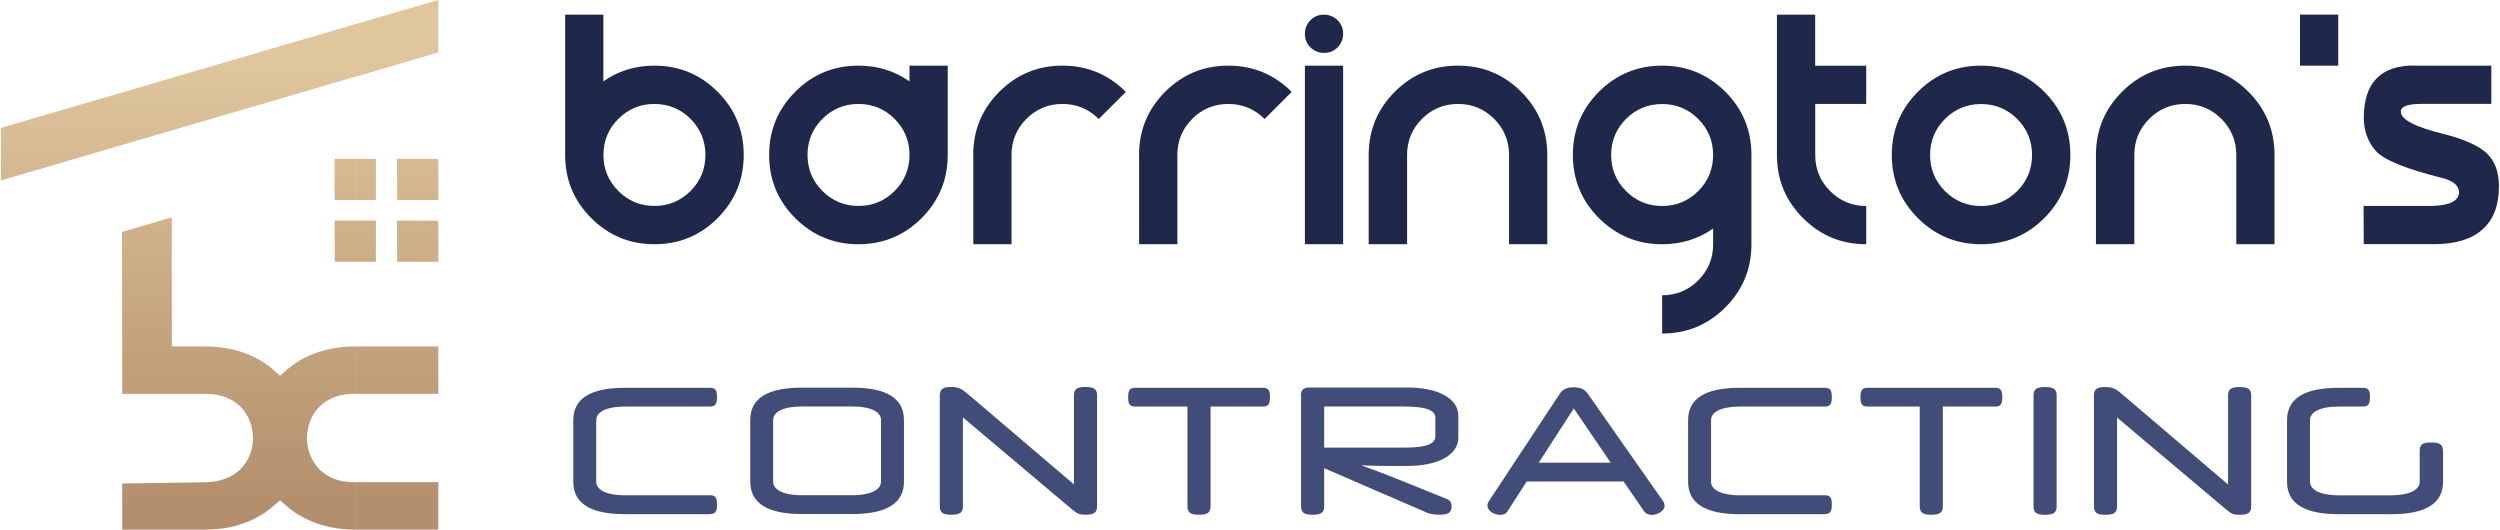 <?xml version="1.0" encoding="UTF-8"?>
<!DOCTYPE svg PUBLIC "-//W3C//DTD SVG 1.1//EN" "http://www.w3.org/Graphics/SVG/1.1/DTD/svg11.dtd">
<!-- Creator: CorelDRAW 2018 (64-Bit Evaluation Version) -->
<svg xmlns="http://www.w3.org/2000/svg" xml:space="preserve" width="2.195in" height="0.465in" version="1.1" style="shape-rendering:geometricPrecision; text-rendering:geometricPrecision; image-rendering:optimizeQuality; fill-rule:evenodd; clip-rule:evenodd"
viewBox="0 0 325.38 68.98"
 xmlns:xlink="http://www.w3.org/1999/xlink">
 <defs>
  <style type="text/css">
   <![CDATA[
    .fil1 {fill:#1F284A;fill-rule:nonzero}
    .fil2 {fill:#424C78;fill-rule:nonzero}
    .fil0 {fill:url(#id0)}
   ]]>
  </style>
  <linearGradient id="id0" gradientUnits="userSpaceOnUse" x1="36.75" y1="65.51" x2="36.75" y2="8.02">
   <stop offset="0" style="stop-opacity:1; stop-color:#B38F6D"/>
   <stop offset="1" style="stop-opacity:1; stop-color:#DFC69D"/>
  </linearGradient>
 </defs>
 <g id="Layer_x0020_1">
  <g id="_107313968">
   <path class="fil0" d="M46.15 45.12c-1.85,0.01 -3.52,0.3 -4.98,0.79 -1.55,0.53 -2.9,1.34 -4.03,2.34l-0.78 0.69 -0.78 -0.69c-1.13,-1 -2.48,-1.79 -4.03,-2.34 -1.49,-0.52 -3.19,-0.79 -5.08,-0.79l-4.21 0 0 -16.81 -6.49 1.9c0.01,5.35 0.04,17.38 0.04,21.09l10.86 0c1.9,0 3.34,0.58 4.38,1.52l0 0c1.16,1.07 1.74,2.56 1.8,4.2l0 0.08c-0.06,1.62 -0.63,3.08 -1.79,4.14 -1.02,0.94 -2.47,1.52 -4.36,1.57l-10.9 0.17 0 6.01 10.66 0c1.89,0 3.59,-0.28 5.08,-0.81 1.55,-0.53 2.9,-1.34 4.03,-2.34l0.78 -0.69 0.78 0.69c1.13,1 2.48,1.79 4.03,2.34 1.47,0.51 3.13,0.79 4.98,0.81l0 -6.18 -0.11 0c-1.9,0 -3.34,-0.57 -4.38,-1.52l0 0c-1.16,-1.07 -1.74,-2.56 -1.8,-4.2l0 -0.08c0.06,-1.62 0.64,-3.13 1.8,-4.2l0 0c1.02,-0.94 2.47,-1.52 4.38,-1.52l0.11 0 0 -6.18 0.01 0.01zm0 -16.39l0 5.36 -2.67 0 -0.01 -5.36 2.69 0 0 0 -0.01 0zm0 -8.04l-2.69 0 0.01 5.36 2.67 0 0 -5.36 0.01 0zm0 -17.54l0 6.84 -46.15 13.51 0 -6.84 46.15 -13.51 0 0zm0 22.9l0 -5.36 2.69 0 0 5.36 -2.69 0zm0 8.04l0 -5.36 2.69 0 0 5.36 -2.69 0 0 0zm8.13 28.71l0 6.18 -8.13 0 0 -6.18 8.13 0 0 0zm0 -17.68l0 6.18 -8.13 0 0 -6.18 8.13 0 0 0zm0 -24.43l0 5.36 -2.67 0 -0.02 -5.36 2.69 0 0 0zm0 -19.91l0 6.84 -8.13 2.38 0 -6.84 8.13 -2.38 0 0zm0 27.95l-2.69 0 0.02 5.36 2.67 0 0 -5.36zm0 -21.11l0 -6.84 2.69 -0.78 0 6.84 -2.69 0.78zm0 18.44l0 -5.36 2.69 0 0 5.36 -2.69 0 0 0zm0 25.24l0 -6.18 2.69 0 0 6.18 -2.69 0 0 0zm0 17.68l0 -6.18 2.69 0 0 6.18 -2.69 0 0 0zm2.69 -34.88l0 -5.36 -2.69 0 0 5.36 2.69 0 0 0z"/>
   <path class="fil1" d="M89.82 24.88c1.29,-1.29 1.94,-2.87 1.94,-4.7 0,-1.84 -0.65,-3.4 -1.94,-4.7 -1.29,-1.29 -2.87,-1.94 -4.7,-1.94 -1.84,0 -3.4,0.65 -4.7,1.94 -1.29,1.29 -1.94,2.87 -1.94,4.7 0,1.84 0.65,3.4 1.94,4.7 1.29,1.29 2.87,1.94 4.7,1.94 1.84,0 3.4,-0.65 4.7,-1.94zm-11.35 -14.28c1.92,-1.36 4.14,-2.05 6.65,-2.05 3.23,0 5.96,1.14 8.23,3.4 2.26,2.26 3.4,5 3.4,8.23 0,3.23 -1.14,5.96 -3.4,8.23 -2.26,2.26 -5,3.4 -8.23,3.4 -3.23,0 -5.96,-1.14 -8.23,-3.4 -2.26,-2.26 -3.4,-5 -3.4,-8.23l0 -18.27 4.98 0 0 8.7 0 -0.01zm37.93 14.28c1.29,-1.29 1.94,-2.87 1.94,-4.7 0,-1.84 -0.65,-3.4 -1.94,-4.7 -1.29,-1.29 -2.87,-1.94 -4.7,-1.94 -1.84,0 -3.4,0.65 -4.7,1.94 -1.29,1.29 -1.94,2.87 -1.94,4.7 0,1.84 0.65,3.4 1.94,4.7 1.29,1.29 2.87,1.94 4.7,1.94 1.84,0 3.4,-0.65 4.7,-1.94zm6.92 -4.7c0,3.23 -1.14,5.96 -3.4,8.23 -2.26,2.26 -5,3.4 -8.23,3.4 -3.23,0 -5.96,-1.14 -8.23,-3.4 -2.26,-2.26 -3.4,-5 -3.4,-8.23 0,-3.23 1.14,-5.96 3.4,-8.23 2.26,-2.26 5,-3.4 8.23,-3.4 2.5,0 4.72,0.69 6.65,2.05l0 -2.05 4.98 0 0 11.63 0 0zm3.32 0c0,-3.23 1.14,-5.96 3.4,-8.23 2.26,-2.26 5,-3.4 8.23,-3.4 3.23,0 5.96,1.14 8.23,3.4l0.02 0.02 -3.53 3.53 -0.02 -0.02c-1.29,-1.29 -2.87,-1.94 -4.7,-1.94 -1.84,0 -3.4,0.65 -4.7,1.94 -1.29,1.29 -1.94,2.87 -1.94,4.7l0 11.63 -4.98 0 0 -11.63 -0.01 0zm21.6 0c0,-3.23 1.14,-5.96 3.4,-8.23 2.26,-2.26 5,-3.4 8.23,-3.4 3.23,0 5.96,1.14 8.23,3.4l0.02 0.02 -3.53 3.53 -0.02 -0.02c-1.29,-1.29 -2.87,-1.94 -4.7,-1.94 -1.84,0 -3.4,0.65 -4.7,1.94 -1.29,1.29 -1.94,2.87 -1.94,4.7l0 11.63 -4.98 0 0 -11.63 -0.01 0zm26.58 -11.63l0 23.26 -4.98 0 0 -23.26 4.98 0zm-2.49 -1.66c-0.7,0 -1.28,-0.25 -1.77,-0.72 -0.49,-0.49 -0.72,-1.07 -0.72,-1.77 0,-0.69 0.25,-1.28 0.72,-1.77 0.49,-0.49 1.07,-0.72 1.77,-0.72 0.69,0 1.28,0.25 1.77,0.72 0.49,0.49 0.72,1.07 0.72,1.77 0,0.7 -0.25,1.28 -0.72,1.77 -0.49,0.49 -1.07,0.72 -1.77,0.72zm10.8 24.92l-4.98 0 0 -11.63c0,-3.23 1.14,-5.96 3.4,-8.23 2.26,-2.26 5,-3.4 8.23,-3.4 3.23,0 5.96,1.14 8.23,3.4 2.26,2.26 3.4,5 3.4,8.23l0 11.63 -4.98 0 0 -11.63c0,-1.84 -0.65,-3.4 -1.94,-4.7 -1.29,-1.29 -2.87,-1.94 -4.7,-1.94 -1.84,0 -3.4,0.65 -4.7,1.94 -1.29,1.29 -1.94,2.87 -1.94,4.7l0 11.63 -0.02 0zm33.24 -4.98c1.84,0 3.4,-0.65 4.7,-1.94 1.29,-1.29 1.94,-2.87 1.94,-4.7 0,-1.84 -0.65,-3.4 -1.94,-4.7 -1.29,-1.29 -2.87,-1.94 -4.7,-1.94 -1.84,0 -3.4,0.65 -4.7,1.94 -1.29,1.29 -1.94,2.87 -1.94,4.7 0,1.84 0.65,3.4 1.94,4.7 1.29,1.29 2.87,1.94 4.7,1.94zm6.65 2.93c-1.92,1.36 -4.14,2.05 -6.65,2.05 -3.23,0 -5.96,-1.14 -8.23,-3.4 -2.26,-2.26 -3.4,-5 -3.4,-8.23 0,-3.23 1.14,-5.96 3.4,-8.23 2.26,-2.26 5,-3.4 8.23,-3.4 3.23,0 5.96,1.14 8.23,3.4 2.26,2.26 3.4,5 3.4,8.23l0 11.63c0,3.23 -1.14,5.96 -3.4,8.23 -2.26,2.26 -5,3.4 -8.23,3.4l0 -4.98c1.84,0 3.4,-0.65 4.7,-1.94 1.29,-1.29 1.94,-2.87 1.94,-4.7l0 -2.05 0.01 -0.01zm13.29 -16.22l0 6.65c0,1.84 0.65,3.4 1.94,4.7 1.29,1.29 2.87,1.94 4.7,1.94l0 4.98c-3.23,0 -5.96,-1.14 -8.23,-3.4 -2.26,-2.26 -3.4,-5 -3.4,-8.23l0 -18.27 4.98 0 0 6.65 6.65 0 0 4.98 -6.65 0 0.01 0zm21.6 18.27c-3.23,0 -5.96,-1.14 -8.23,-3.4 -2.26,-2.26 -3.4,-5 -3.4,-8.23 0,-3.23 1.14,-5.96 3.4,-8.23 2.26,-2.26 5,-3.4 8.23,-3.4 3.23,0 5.96,1.14 8.23,3.4 2.26,2.26 3.4,5 3.4,8.23 0,3.23 -1.14,5.96 -3.4,8.23 -2.26,2.26 -5,3.4 -8.23,3.4zm0 -4.98c1.84,0 3.4,-0.65 4.7,-1.94 1.29,-1.29 1.94,-2.87 1.94,-4.7 0,-1.84 -0.65,-3.4 -1.94,-4.7 -1.29,-1.29 -2.87,-1.94 -4.7,-1.94 -1.84,0 -3.4,0.65 -4.7,1.94 -1.29,1.29 -1.94,2.87 -1.94,4.7 0,1.84 0.65,3.4 1.94,4.7 1.29,1.29 2.87,1.94 4.7,1.94zm19.94 4.98l-4.98 0 0 -11.63c0,-3.23 1.14,-5.96 3.4,-8.23 2.26,-2.26 5,-3.4 8.23,-3.4 3.23,0 5.96,1.14 8.23,3.4 2.26,2.26 3.4,5 3.4,8.23l0 11.63 -4.98 0 0 -11.63c0,-1.84 -0.65,-3.4 -1.94,-4.7 -1.29,-1.29 -2.87,-1.94 -4.7,-1.94 -1.84,0 -3.4,0.65 -4.7,1.94 -1.29,1.29 -1.94,2.87 -1.94,4.7l0 11.63 -0.02 0zm21.6 -23.26l0 -6.65 4.98 0 0 6.65 -4.98 0zm14.95 0l9.97 0 0 4.98 -9.21 0c-1.77,0.02 -2.62,0.37 -2.57,1.03 0,1.01 1.84,1.97 5.53,2.88 2.7,0.68 4.58,1.52 5.64,2.51 1.07,1.01 1.6,2.45 1.6,4.34 0,2.47 -0.72,4.34 -2.16,5.61 -1.43,1.27 -3.53,1.9 -6.31,1.9l-9.14 0 -0.02 -4.98 9.04 0c2.18,-0.08 3.32,-0.65 3.4,-1.72 0,-0.9 -0.71,-1.53 -2.13,-1.9 -4.79,-1.19 -7.71,-2.38 -8.74,-3.57 -1.03,-1.19 -1.54,-2.62 -1.54,-4.29 0,-4.56 2.22,-6.84 6.65,-6.81l0 0.01z"/>
   <path class="fil2" d="M92.4 66.95c0.72,0 0.87,-0.43 0.87,-1.22 0,-0.82 -0.13,-1.22 -0.87,-1.22l-11.05 0c-2.66,0 -3.81,-0.79 -3.81,-1.77l0 -8.02c0,-1 1.16,-1.77 3.81,-1.77l11.03 0c0.72,0 0.89,-0.4 0.89,-1.22 0,-0.82 -0.15,-1.22 -0.89,-1.22l-11.12 0c-4.47,0 -6.71,1.39 -6.71,4.22l0 8.02c0,2.81 2.24,4.22 6.71,4.22l11.15 0 0 -0.02zm18.51 0c4.47,0 6.71,-1.41 6.71,-4.22l0 -8.02c0,-2.83 -2.24,-4.22 -6.71,-4.22l-6.6 0c-4.47,0 -6.71,1.39 -6.71,4.22l0 8.02c0,2.81 2.24,4.22 6.71,4.22l6.6 0zm-0.09 -2.45l-6.43 0c-2.66,0 -3.81,-0.79 -3.81,-1.77l0 -8.02c0,-1 1.16,-1.77 3.81,-1.77l6.43 0c2.66,0 3.81,0.77 3.81,1.77l0 8.02c0,0.97 -1.16,1.77 -3.81,1.77zm30.38 2.54c1.04,0 1.57,-0.18 1.57,-1.07l0 -14.5c0,-0.87 -0.52,-1.07 -1.52,-1.07 -0.97,0 -1.49,0.2 -1.49,1.07l0 11.62 -13.91 -11.85c-0.7,-0.59 -1.14,-0.84 -2.13,-0.84 -0.92,0 -1.43,0.23 -1.43,1.07l0 14.5c0,0.87 0.52,1.07 1.49,1.07 1,0 1.52,-0.2 1.52,-1.07l0 -11.6 14.11 11.89c0.79,0.65 0.97,0.77 1.79,0.77l0.01 0zm23.2 -14.09c0.72,0 0.89,-0.4 0.89,-1.22 0,-0.82 -0.15,-1.22 -0.89,-1.22l-16.69 0c-0.72,0 -0.89,0.4 -0.89,1.22 0,0.82 0.15,1.22 0.89,1.22l6.83 0 0 13.02c0,0.87 0.52,1.07 1.49,1.07 1,0 1.52,-0.2 1.52,-1.07l0 -13.02 6.85 0zm4.94 -1.41l0 14.43c0,0.87 0.52,1.07 1.49,1.07 1,0 1.52,-0.2 1.52,-1.07l0 -4.99 13.27 5.74c0.47,0.27 1.36,0.32 1.79,0.32 1,0 1.54,-0.25 1.54,-1.07 0,-0.5 -0.2,-0.82 -0.72,-1.02l-5.47 -2.21c-3.45,-1.39 -4.49,-1.72 -5.47,-2.09l0 -0.05c1.19,0.07 2.26,0.09 4.94,0.09l0.91 0c4.1,0 6.68,-1.45 6.68,-3.68l0 -2.86c0,-2.23 -2.56,-3.68 -6.68,-3.68l-12.75 0c-0.72,0 -1.07,0.34 -1.07,1.04l0 0zm13.54 1.41c3.08,0 3.95,0.64 3.95,1.45l0 2.45c0,0.82 -0.87,1.45 -3.95,1.45l-10.53 0 0 -5.36 10.53 0 0 0.01zm21.98 -2.51c-0.91,0 -1.45,0.3 -1.79,0.79l-9.31 14.11c-0.09,0.15 -0.15,0.32 -0.15,0.5 0,0.7 0.89,1.22 1.64,1.22 0.39,0 0.77,-0.13 0.97,-0.45l2.51 -3.9 12.62 0 2.68 3.9c0.23,0.32 0.59,0.45 1,0.45 0.77,0 1.66,-0.52 1.66,-1.2 0,-0.15 -0.05,-0.34 -0.15,-0.52l-9.89 -14.11c-0.37,-0.5 -0.89,-0.79 -1.77,-0.79l-0.01 0zm0 2.76l4.81 7.06 -9.37 0 4.56 -7.06 -0.01 0zm32.74 13.75c0.72,0 0.87,-0.43 0.87,-1.22 0,-0.82 -0.13,-1.22 -0.87,-1.22l-11.05 0c-2.66,0 -3.81,-0.79 -3.81,-1.77l0 -8.02c0,-1 1.16,-1.77 3.81,-1.77l11.03 0c0.72,0 0.89,-0.4 0.89,-1.22 0,-0.82 -0.15,-1.22 -0.89,-1.22l-11.12 0c-4.47,0 -6.71,1.39 -6.71,4.22l0 8.02c0,2.81 2.24,4.22 6.71,4.22l11.15 0 0 -0.02zm22.18 -14c0.72,0 0.89,-0.4 0.89,-1.22 0,-0.82 -0.15,-1.22 -0.89,-1.22l-16.69 0c-0.72,0 -0.89,0.4 -0.89,1.22 0,0.82 0.15,1.22 0.89,1.22l6.83 0 0 13.02c0,0.87 0.52,1.07 1.49,1.07 1,0 1.52,-0.2 1.52,-1.07l0 -13.02 6.85 0zm7.97 -1.47c0,-0.87 -0.52,-1.07 -1.52,-1.07 -0.97,0 -1.49,0.2 -1.49,1.07l0 14.5c0,0.87 0.52,1.07 1.49,1.07 1,0 1.52,-0.2 1.52,-1.07l0 -14.5zm23.77 15.57c1.04,0 1.57,-0.18 1.57,-1.07l0 -14.5c0,-0.87 -0.52,-1.07 -1.52,-1.07 -0.97,0 -1.49,0.2 -1.49,1.07l0 11.62 -13.91 -11.85c-0.7,-0.59 -1.14,-0.84 -2.13,-0.84 -0.92,0 -1.43,0.23 -1.43,1.07l0 14.5c0,0.87 0.52,1.07 1.49,1.07 1,0 1.52,-0.2 1.52,-1.07l0 -11.6 14.11 11.89c0.79,0.65 0.97,0.77 1.79,0.77l0.01 0zm26.55 -8.35c0,-0.89 -0.55,-1.07 -1.54,-1.07 -1,0 -1.49,0.18 -1.49,1.07l0 4.04c0,0.97 -1.14,1.77 -3.79,1.77l-6.69 0c-2.66,0 -3.81,-0.79 -3.81,-1.77l0 -8.02c0,-1 1.16,-1.77 3.81,-1.77l3.11 0c0.72,0 0.89,-0.4 0.89,-1.22 0,-0.82 -0.15,-1.22 -0.89,-1.22l-3.2 0c-4.47,0 -6.71,1.39 -6.71,4.22l0 8.02c0,2.81 2.24,4.22 6.71,4.22l6.88 0c4.38,0 6.73,-1.34 6.73,-4.22l0 -4.04 0 -0.01z"/>
  </g>
 </g>
</svg>
